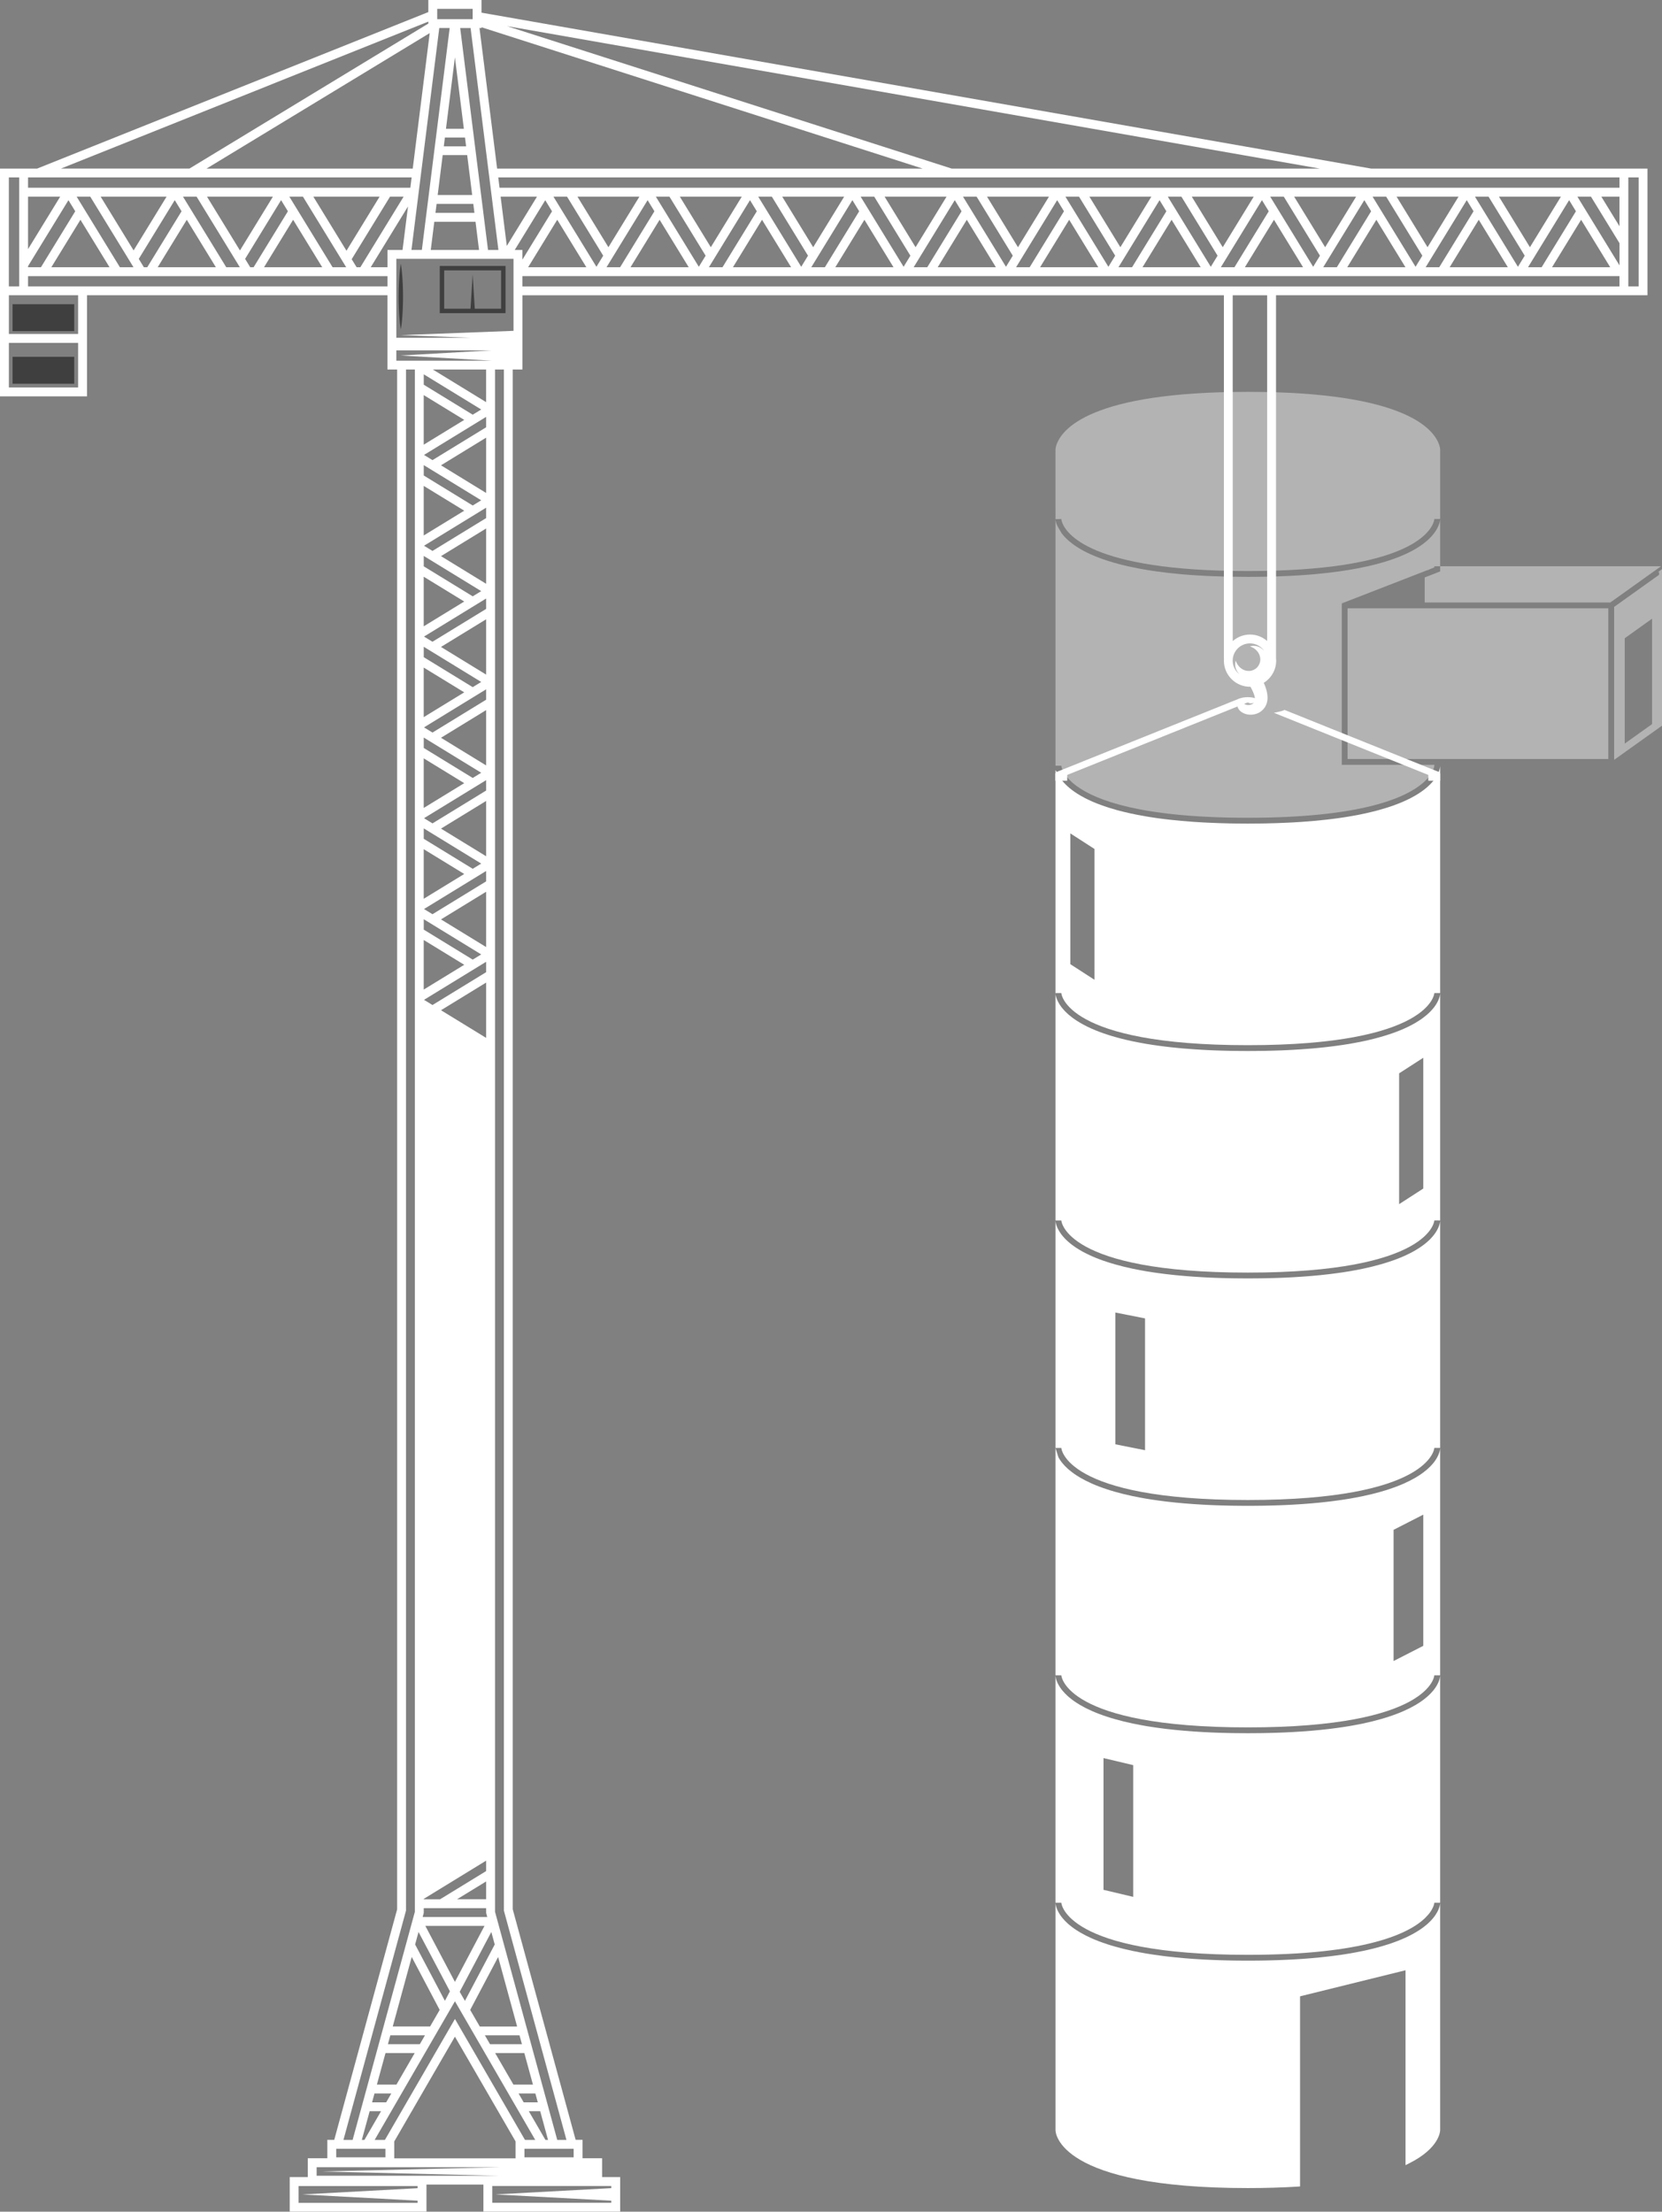 <?xml version="1.0" encoding="UTF-8"?>
<svg id="Livello_2" data-name="Livello 2" xmlns="http://www.w3.org/2000/svg" viewBox="0 0 570.59 759.47">
  <rect x="0" y="0" width="570.59" height="759.47" fill="#808080" stroke="none"/>
  <defs>
    <style>
      .cls-1 {
        fill: #3f3f3f;
      }

      .cls-2 {
        fill: #5eb130;
      }

      .cls-3 {
        fill: #b3b3b3;
      }

      .cls-4 {
        fill: #fff;
      }
    </style>
  </defs>
  <g id="Livello_1-2" data-name="Livello 1">
    <g>
      <g>
        <g>
          <polygon class="cls-3" points="490.91 195.44 490.12 195.75 490.12 195.44 490.91 195.44"/>
          <polygon class="cls-3" points="570.26 194.44 568.86 195.44 567.46 196.44 552.83 206.89 489.12 206.89 489.12 198.28 490.12 197.89 491.12 197.51 493.86 196.44 494.43 196.22 494.43 194.44 570.26 194.44"/>
          <path class="cls-3" d="M490.12,195.44v.31l.79-.31h-.79ZM490.12,195.44v.31l.79-.31h-.79ZM490.12,195.44v.31l.79-.31h-.79ZM490.12,195.44v.31l.79-.31h-.79Z"/>
        </g>
        <path class="cls-3" d="M494.43,174.02v.24h-.01c.01-.13.01-.21.01-.24Z"/>
        <g>
          <path class="cls-3" d="M494.43,178.2v16.24h-2v.41l-1.52.59h-.79v.31l-1,.39-27.67,10.75h-.8v55.74h31.78v.29c-.01.18-.2,1.99-2.35,4.4-.17.18-.34.37-.53.56-.13.13-.27.26-.4.39-.21.2-.42.39-.66.6-6.05,5.2-21.36,11.94-60.09,11.94-36.31,0-52.03-5.92-58.84-10.95-.55-.41-1.04-.81-1.49-1.2-1.57-1.41-2.48-2.69-3-3.68-.64-1.23-.7-2.02-.7-2.05h-2v-84.57c.02.29.09.76.29,1.38.15.45.35.96,1.9,3.49.83,1.09,1.98,2.26,3.55,3.44.14.11.28.21.43.32,1.17.85,2.56,1.71,4.22,2.55.41.21.85.42,1.3.63,2.23,1.03,4.88,2.04,8.05,2.96.63.18,1.28.37,1.96.54,2.09.56,4.4,1.08,6.92,1.55.49.1.98.19,1.48.27.5.09,1.01.18,1.53.26.52.09,1.04.17,1.58.25.53.08,1.06.16,1.6.23,2.77.39,5.76.72,8.98,1,1.06.09,2.15.17,3.27.25.56.04,1.13.08,1.71.11,1.01.07,2.03.12,3.08.17.04,0,.08.01.11.01.72.03,1.45.06,2.18.09,3.7.15,7.66.23,11.89.23,4.93,0,9.5-.11,13.72-.31,1.21-.05,2.39-.12,3.54-.19.58-.03,1.15-.07,1.71-.11.84-.06,1.67-.12,2.48-.19.64-.05,1.27-.11,1.89-.16,5.62-.51,10.5-1.21,14.73-2.03,1.01-.2,1.98-.4,2.91-.61.64-.14,1.26-.29,1.86-.44.37-.09.73-.18,1.09-.27,1.28-.33,2.48-.68,3.61-1.03.36-.11.72-.22,1.07-.34.35-.11.69-.23,1.02-.35.29-.1.57-.2.85-.3,2.32-.85,4.29-1.74,5.96-2.64.24-.13.47-.25.69-.38,3.46-1.96,5.59-3.97,6.9-5.75.41-.55.74-1.08,1-1.58.32-.61.55-1.17.71-1.67.28-.88.29-1.44.29-1.54Z"/>
          <polygon class="cls-3" points="490.91 195.44 490.12 195.75 490.12 195.44 490.91 195.44"/>
          <polygon class="cls-3" points="461.45 206.89 460.65 207.2 460.65 206.89 461.45 206.89"/>
          <path class="cls-3" d="M463.78,280.27c1.71-.29,3.31-.6,4.83-.94-1.52.33-3.12.64-4.83.94ZM388.19,279.33c1.52.34,3.12.65,4.83.94-1.71-.3-3.31-.61-4.83-.94Z"/>
        </g>
        <path class="cls-3" d="M494.43,174.02s0,.11-.01.24h.01v3.94h-2s-.01.34-.19.93c-1.28,3.98-9.64,16.96-63.84,16.96s-62.57-12.98-63.84-16.95c-.14-.46-.18-.78-.19-.86v-.07l-1,.04-1,.03v-4.02h.01c-.01-.13-.02-.21-.02-.24v-19.58c0-.1.02-.66.3-1.54,1.76-5.52,11.7-18.34,65.74-18.34s63.98,12.82,65.74,18.34c.28.88.29,1.44.29,1.54v19.58Z"/>
        <path class="cls-3" d="M494.43,174.02v.24h-.01c.01-.13.01-.21.01-.24Z"/>
        <path class="cls-3" d="M569.19,196.44h.4v.94l-15.43,11.02v52.52l15.03-10.73,1.4-1v-53.75l-1.4,1ZM567.18,248.64l-9.38,6.7v-36.18l9.38-6.71v36.19Z"/>
        <g>
          <rect class="cls-3" x="462.65" y="208.89" width="89.51" height="51.74"/>
          <path class="cls-3" d="M460.65,206.89v.31l.8-.31h-.8Z"/>
        </g>
      </g>
      <g>
        <g>
          <path class="cls-4" d="M438.08,226.15v-124.76h117.91s0,0,0,0h4.81s4.81,0,4.81,0v-33.87s0,0,0,0v-.71s0-8.92,0-8.92h-94.89L165.31,4.35V0s-18.26,0-18.26,0v4.15S12.75,57.89,12.75,57.89h-3.12s-7.37,0-7.37,0H0v4.81s0,.28,0,.28v28.78s0,0,0,0v4.81s0,.24,0,.24h0v10.71s0,7.17,0,7.17h0v10.71s0,10.71,0,10.71h29.87s0-17.88,0-17.88h0v-16.85s103.15,0,103.15,0v15.88s0,0,0,0v4.81s0,4.81,0,4.81h3.32s0,528.77,0,528.77l-16.41,60.16h-.02v.06l-5.16,18.93h-2.37v4.51s0,1.81,0,1.81h-6.72v4.51s0,1.95,0,1.95h-6.2v5.93s0,5.93,0,5.93h46.95s0-9.29,0-9.29h19.55s0,3.36,0,3.36v5.93s46.95,0,46.95,0v-11.86s-6.2,0-6.2,0v-6.47h-6.72v-6.33s-2.37,0-2.37,0l-5.16-18.93v-.06h-.02l-16.41-60.16V126.89h3.32v-7.86s0,0,0,0v-17.64s240.83,0,240.83,0v124.76h.04c-.02.24-.04.47-.04.71,0,4.95,4.02,8.97,8.97,8.97.06,0,.11,0,.16,0,.4.73.83,1.54,1.13,2.4.18.47.32.95.39,1.39l.05.33c.01-.09,0,.3,0,.34,0,.02.01.2-.03.33-.09.53-.65,1.08-1.4,1.35-.76.27-1.51.14-2.02-.11-.53-.22-1.09-.63-1.47-1.09-.42-.51-.67-.8-.67-.8.02,0-.32.31-.5,1.02-.08.35-.14.81-.02,1.35.1.54.38,1.15.88,1.67,1.02,1.04,2.72,1.57,4.42,1.37.86-.09,1.75-.38,2.57-.91.81-.54,1.56-1.33,1.99-2.3.23-.48.37-.96.47-1.6.03-.28.04-.23.06-.65v-.66c-.05-.86-.19-1.66-.39-2.38-.26-.9-.57-1.7-.9-2.41,2.55-1.58,4.26-4.4,4.26-7.62,0-.24-.02-.48-.04-.71h0ZM562.57,60.93v37.41s-1.77,0-1.77,0h-1.77s0-37.41,0-37.41h3.54ZM190,67.52h4.67l12.42,20.28-2.33,3.81-14.76-24.09ZM201.29,91.76h-19.97s9.99-16.3,9.99-16.3l9.99,16.3ZM198.24,67.52h21.28l-10.64,17.37-10.64-17.37ZM222.34,68.74l2.33,3.81-11.77,19.21h-4.67l14.1-23.02ZM226.45,75.46l9.99,16.3h-19.97l9.99-16.3ZM225.16,67.52h4.67l12.42,20.28-2.33,3.81-14.76-24.09ZM233.39,67.52h21.28l-10.64,17.37-10.64-17.37ZM257.49,68.74l2.33,3.81-11.77,19.21h-4.67l14.1-23.02ZM261.61,75.46l9.99,16.3h-19.97l9.99-16.3ZM260.31,67.52h4.67l12.42,20.28-2.33,3.81-14.76-24.09ZM268.54,67.52h21.28l-10.64,17.37-10.64-17.37ZM292.64,68.74l2.33,3.81-11.77,19.21h-4.67l14.1-23.02ZM296.76,75.46l9.99,16.3h-19.97l9.99-16.3ZM295.46,67.52h4.67l12.42,20.28-2.33,3.81-14.76-24.09ZM303.69,67.52h21.28l-10.64,17.37-10.64-17.37ZM327.79,68.74l2.33,3.81-11.77,19.21h-4.67l14.1-23.02ZM331.91,75.46l9.99,16.3h-19.97l9.99-16.3ZM330.61,67.52h4.67l12.42,20.28-2.33,3.81-14.76-24.09ZM338.85,67.52h21.28l-10.64,17.37-10.64-17.37ZM362.95,68.74l2.33,3.81-11.77,19.21h-4.67l14.1-23.02ZM367.06,75.46l9.99,16.3h-19.97l9.99-16.3ZM365.77,67.52h4.67l12.42,20.28-2.33,3.81-14.76-24.09ZM374,67.52h21.28l-10.64,17.37-10.64-17.37ZM398.1,68.74l2.33,3.81-11.77,19.21h-4.67l14.1-23.02ZM402.22,75.46l9.99,16.3h-19.97l9.99-16.3ZM400.92,67.52h4.67l12.42,20.28-2.33,3.81-14.76-24.09ZM409.15,67.52h21.28l-10.64,17.37-10.64-17.37ZM433.25,68.74l2.33,3.81-11.77,19.21h-4.67l14.1-23.02ZM437.37,75.46l9.99,16.3h-19.97l9.99-16.3ZM436.07,67.52h4.67l12.42,20.28-2.33,3.81-14.76-24.09ZM444.3,67.52h21.28l-10.64,17.37-10.64-17.37ZM468.4,68.74l2.33,3.81-11.77,19.21h-4.67l14.1-23.02ZM472.52,75.46l9.99,16.3h-19.97l9.99-16.3ZM471.22,67.52h4.67l12.42,20.28-2.33,3.81-14.76-24.09ZM479.46,67.52h21.28l-10.64,17.37-10.64-17.37ZM503.56,68.74l2.33,3.81-11.77,19.21h-4.67s14.1-23.02,14.1-23.02ZM507.67,75.46l9.99,16.3h-19.97l9.99-16.3ZM506.37,67.52h4.67l12.42,20.28-2.33,3.81-14.76-24.09ZM514.61,67.52h21.28l-10.64,17.37-10.64-17.37ZM538.71,68.74l2.33,3.81-11.77,19.21h-4.67l14.1-23.02ZM542.82,75.46l9.99,16.3h-19.97l9.99-16.3ZM541.53,67.52h4.67l9.8,15.99v7.62l-14.46-23.61ZM549.76,67.52h6.23v10.17s-6.23-10.17-6.23-10.17ZM555.99,60.93v3.54H171.5s-.44-3.54-.44-3.54h384.94ZM184.36,67.52l-10.37,16.92-2.12-16.92h12.49ZM150.26,66.97l1.72-13.71h8.41s1.72,13.71,1.72,13.71h-11.84ZM162.49,70.01l.39,3.09h-13.38s.39-3.09.39-3.09h12.61ZM152.36,50.25l.38-3.02h6.9l.38,3.02h-7.65ZM153.11,44.21l3.07-24.52,3.07,24.52h-6.14ZM144.83,85.82h-3.57s9.55-76.2,9.55-76.2h3.57l-9.55,76.2ZM149.11,76.15h14.14s1.21,9.68,1.21,9.68h-16.57s1.21-9.68,1.21-9.68ZM157.99,9.63h3.57l9.55,76.2h-3.57s-9.55-76.2-9.55-76.2ZM453.11,57.89h-126.38S174.06,8.97,174.06,8.97l279.05,48.92ZM165.31,9.63v-.27l151.45,48.53h-146.09s-6.05-48.26-6.05-48.26h.69ZM162.27,3.04v3.54h-12.17s0-1.77,0-1.77v-1.77s12.17,0,12.17,0ZM147.53,11.36l-5.83,46.53h-70.79S147.53,11.36,147.53,11.36ZM147.06,7.42v.66l-82.01,49.8H20.94S147.06,7.42,147.06,7.42ZM9.63,60.93h131.69s-.44,3.54-.44,3.54H9.63s0-3.54,0-3.54ZM27.61,75.46l9.99,16.3h-19.97l9.99-16.3ZM14.06,91.76h-4.42v-.39l13.86-22.63,2.33,3.81-11.77,19.21ZM26.31,67.52h4.67l14.85,24.24h-4.67l-14.85-24.24ZM34.55,67.52h22.64s-11.32,18.47-11.32,18.47l-11.32-18.47ZM60,68.74l2.33,3.81-11.77,19.21h-1.17l-1.75-2.86,12.35-20.17ZM64.12,75.46l9.99,16.3h-19.97s9.99-16.3,9.99-16.3ZM62.82,67.52h4.67l14.85,24.24h-4.67l-14.85-24.24ZM71.06,67.52h22.64l-11.32,18.48-11.32-18.48ZM96.51,68.74l2.33,3.81-11.77,19.21h-1.17l-1.75-2.86,12.35-20.17ZM100.63,75.46l9.99,16.3h-19.97l9.99-16.3ZM99.33,67.52h4.67s14.85,24.24,14.85,24.24h-4.67l-14.85-24.24ZM107.57,67.52h22.76l-11.38,18.58-11.38-18.58ZM133.9,67.52h4.67l-14.85,24.24h-1.29l-1.69-2.75,13.17-21.49ZM20.67,67.52l-11.04,18.02v-18.02s11.04,0,11.04,0ZM3.04,60.93h3.54s0,37.41,0,37.41h-1.77s-1.77,0-1.77,0v-37.41ZM3.05,133.06v-7.66s0-7.66,0-7.66h23.77s0,15.31,0,15.31H3.05ZM3.05,114.69v-7.17s0-6.14,0-6.14h23.77s0,13.3,0,13.3H3.05ZM9.63,98.34v-3.52h123.4s0,3.52,0,3.52H9.63ZM133.03,85.83v5.93h-5.75l12.79-20.87-1.87,14.94h-5.17ZM136.07,123.85v-1.77s0-1.77,0-1.77h32.71s-31.18,1.77-31.18,1.77l31.17,1.77h-32.71ZM177.01,741.15h-41.65s0-5.82,0-5.82l20.82-35.97,20.82,35.97v5.82ZM158.82,697.83l-2.63-4.55-2.63,4.55-21.41,36.98h-3.52l27.56-47.6,27.56,47.6h-3.52s-21.41-36.98-21.41-36.98ZM148.48,345.11l-2.91-1.78,21.33-13.07v3.57l-18.42,11.28ZM166.9,337.4v19l-15.5-9.5,15.5-9.5ZM148.48,313.93l-2.91-1.78,21.33-13.07v3.57l-18.42,11.28ZM166.9,306.21v19l-15.5-9.5,15.5-9.5ZM148.48,282.74l-2.91-1.78,21.33-13.07v3.57l-18.42,11.28ZM166.9,275.03v19l-15.5-9.5,15.5-9.5ZM148.48,251.55l-2.91-1.78,21.33-13.07v3.57l-18.42,11.28ZM166.9,243.84v19l-15.5-9.5,15.5-9.5ZM148.48,220.37l-2.91-1.78,21.33-13.07v3.57l-18.42,11.28ZM166.9,212.65v19l-15.5-9.5,15.5-9.5ZM148.48,189.18l-2.91-1.78,21.33-13.07v3.57l-18.42,11.28ZM166.9,181.47v19l-15.5-9.5,15.5-9.5ZM148.48,158l-2.91-1.78,21.33-13.07v3.57l-18.42,11.28ZM166.9,150.28v19l-15.5-9.5,15.5-9.5ZM165.2,140.62l-2.91,1.78-16.81-10.3v-3.57l19.72,12.08ZM148.61,126.89h18.28s0,11.2,0,11.2l-18.28-11.2ZM159.37,144.19l-13.9,8.51v-17.03l13.9,8.51ZM165.2,171.8l-2.91,1.78-16.81-10.3v-3.57l19.72,12.08ZM159.37,175.37l-13.9,8.51v-17.03l13.9,8.51ZM165.2,202.99l-2.91,1.78-16.81-10.3v-3.57l19.72,12.08ZM159.37,206.56l-13.9,8.51v-17.03l13.9,8.51ZM165.2,234.18l-2.91,1.78-16.81-10.3v-3.57l19.72,12.08ZM159.37,237.75l-13.9,8.51v-17.03l13.9,8.51ZM165.2,265.36l-2.91,1.78-16.81-10.3v-3.57l19.72,12.08ZM159.37,268.93l-13.9,8.51v-17.03l13.9,8.51ZM165.2,296.55l-2.91,1.78-16.81-10.3v-3.57l19.72,12.08ZM159.37,300.12l-13.9,8.51v-17.03l13.9,8.51ZM165.2,327.74l-2.91,1.78-16.81-10.3v-3.57l19.72,12.08ZM159.37,331.3l-13.9,8.51v-17.03l13.9,8.51ZM166.9,638.93v3.57l-15.82,9.69h-5.6v-.14l21.42-13.13ZM166.9,646.06v6.12h-10l10-6.12ZM166.9,655.23v1.66l.38,1.39h-22.18s.38-1.39.38-1.39v-1.66h21.42ZM166.34,661.32l-10.16,19.23-10.16-19.23h20.32ZM154.46,683.8l-1.72,3.26-10.22-19.35,1.17-4.3,10.77,20.38ZM150.95,690.18l-3.29,5.68h-12.82s6.51-23.86,6.51-23.86l9.6,18.17ZM145.9,698.9l-1.76,3.04h-10.96s.83-3.04.83-3.04h11.89ZM142.38,704.99l-6.28,10.84h-6.71s2.96-10.84,2.96-10.84h10.02ZM134.34,718.87l-1.76,3.04h-4.84l.83-3.04h5.77ZM130.82,724.96l-5.71,9.86h-.89l2.69-9.86h3.91ZM181.55,724.96h3.91l2.69,9.86h-.89l-5.71-9.86ZM179.79,721.91l-1.76-3.04h5.77s.83,3.04.83,3.04h-4.84ZM176.27,715.83l-6.28-10.84h10.02s2.96,10.84,2.96,10.84h-6.71ZM168.23,701.95l-1.76-3.04h11.89s.83,3.04.83,3.04h-10.96ZM164.71,695.86l-3.29-5.68,9.6-18.17,6.51,23.86h-12.82ZM159.62,687.07l-1.8-3.11,10.86-20.55,1.17,4.3-10.23,19.36ZM139.28,656.46l.11-.39V126.89h3.04v529.59l-21.37,78.34h-3.15l21.37-78.35ZM115.43,737.86h16.89s0,2.94,0,2.94h-16.89s0-2.94,0-2.94ZM102.51,756.42v-5.77s40.86,0,40.86,0v.75l-39.54,2.14,39.54,2.14v.75s-40.86,0-40.86,0ZM108.71,747.13v-1.47s0-1.47,0-1.47h62.96s-61.03,1.47-61.03,1.47l61.02,1.47h-62.95ZM209.86,750.65v.73l-39.77,2.15,39.77,2.15v.73s-40.86,0-40.86,0v-2.89s0-2.88,0-2.88h40.86ZM196.94,740.8h-16.89s0-2.94,0-2.94h16.89s0,2.94,0,2.94ZM194.46,734.82h-3.15l-21.36-78.34V126.89h3.04v529.18l.11.39,21.37,78.35ZM137.6,115.08l24.06.91h-25.59s0-13.56,0-13.56v-13.56s40.23,0,40.23,0v24.74s-38.7,1.47-38.7,1.47ZM179.34,89.16v-3.33h-2.62s10.47-17.08,10.47-17.08l2.33,3.81-10.18,16.61ZM433.01,222.59c-1.07-.73-2.15-.85-2.82-.82-.71.05-1.03.22-1.04.2,0,0,.09.03.25.1.17.05.41.18.67.3.54.29,1.24.78,1.77,1.52.53.74.88,1.7.84,2.69-.01.11,0,.28-.03.34-.02.15-.03.4-.07.45-.06.17-.13.43-.23.65-.2.45-.47.88-.83,1.23-.35.36-.78.63-1.23.83-.47.18-.91.33-1.48.32-.44,0-.95-.05-1.4-.2-.45-.16-.88-.37-1.25-.64-.74-.53-1.24-1.23-1.52-1.77-.12-.28-.25-.5-.3-.67-.06-.17-.1-.25-.1-.25,0,0-.02.09-.07.26-.05.17-.11.44-.13.78-.03.68.09,1.75.82,2.82.17.27.39.53.63.78-1.39-1.09-2.29-2.76-2.29-4.65,0-3.27,2.66-5.93,5.93-5.93,2.05,0,3.86,1.05,4.93,2.64-.33-.39-.69-.74-1.06-.97ZM435.03,220.11c-1.58-1.38-3.64-2.22-5.89-2.22s-4.35.86-5.93,2.26v-118.75h11.82v118.72ZM179.34,98.35v-3.54h376.65s0,3.54,0,3.54H179.34Z"/>
          <path class="cls-1" d="M173.56,91.33h-22.59s0,8.1,0,8.1v8.1h22.59s0-16.19,0-16.19ZM172.04,106.01h-9.04s-.73-11.75-.73-11.75l-.73,11.75h-9.04s0-6.58,0-6.58v-6.58s19.54,0,19.54,0v13.15Z"/>
          <rect class="cls-1" x="4.31" y="122.52" width="21.17" height="9.25"/>
          <rect class="cls-1" x="4.31" y="104.46" width="21.17" height="9.25"/>
          <path class="cls-1" d="M138.04,94.09c-.18-2.12-.43-3.53-.43-3.53,0,0-.25,1.41-.43,3.53-.19,2.12-.32,4.94-.33,7.76,0,2.82.13,5.64.32,7.76.18,2.12.44,3.53.44,3.53,0,0,.26-1.41.44-3.53.19-2.12.32-4.94.32-7.76,0-2.82-.13-5.64-.33-7.76Z"/>
        </g>
        <g>
          <path class="cls-4" d="M494.43,265.68v2.4h-4.07v-1.98l-52.99-21.33c1.26-.29,2.71-.53,3.67-.98l52.72,21.21c.44.18.67.42.67.69Z"/>
          <path class="cls-4" d="M433.03,240.61c-1.07.46-2.37.78-3.79.94l-.61-.26c-.12-.05-.37-.05-.53.01l-.91.37-3.91,1.56-56.89,22.87v1.98h-4.07v-2.4c0-.26.26-.51.67-.69l56.45-22.68,3.14-1.27,2.82-1.13c1.7-.69,4.26-.69,5.96,0l1.68.7Z"/>
        </g>
      </g>
      <path class="cls-4" d="M494.43,653.37v78.09c0,.24-.11,6.06-10.44,11.29l-1.45.74v-66.93l-36.21,8.95v65.29l-.94.06c-5.23.32-10.95.49-16.99.49-65.28,0-66.03-19.08-66.03-19.89v-78.09c0,.19.04,1.42,1,3.19.35.66.84,1.4,1.5,2.19.46.55,1.01,1.13,1.66,1.72.16.14.32.28.49.43.35.3.72.59,1.13.9.2.15.4.3.62.45.21.15.43.3.67.46.45.3.94.6,1.45.9,2.36,1.38,5.37,2.75,9.22,4,.29.1.59.2.9.29.12.04.24.08.36.11.5.15,1.01.3,1.53.45,1.81.52,3.79,1.01,5.94,1.46.84.18,1.69.35,2.58.51.11.02.22.05.34.06.41.08.83.16,1.26.23.24.04.49.08.74.13.13.02.26.04.4.06.31.05.63.1.94.15.32.05.65.1.97.15.65.1,1.32.19,2,.28.58.08,1.18.16,1.78.23.3.04.6.08.91.11,3.7.44,7.75.79,12.2,1.03.85.05,1.72.09,2.6.13.56.02,1.11.05,1.68.07.61.02,1.22.04,1.85.06.38.01.77.02,1.15.03.65.02,1.31.04,1.98.05.56.01,1.13.02,1.7.03h.31c.68.01,1.37.02,2.06.02.7,0,1.4,0,2.11,0s1.41,0,2.11,0c.69,0,1.38-.01,2.06-.02h.31l1.71-.03c.67,0,1.32-.03,1.97-.05.38-.01.76-.02,1.14-.03.64-.02,1.26-.04,1.88-.06.9-.04,1.77-.07,2.64-.12.54-.02,1.08-.05,1.62-.08,4.45-.24,8.5-.59,12.2-1.03.31-.03.61-.07.91-.11.6-.07,1.2-.15,1.78-.23.68-.09,1.35-.18,2-.28.32-.05.65-.1.97-.15.51-.08,1.01-.16,1.5-.24.2-.03.39-.07.59-.1.43-.07.84-.15,1.26-.23.11-.02.22-.04.33-.06.89-.16,1.74-.33,2.58-.51,1.11-.23,2.17-.48,3.19-.73.51-.12,1-.25,1.49-.38.43-.11.86-.23,1.27-.35.32-.09.64-.18.96-.28,4.74-1.4,8.33-2.98,11.04-4.57.51-.3,1-.6,1.45-.9.24-.16.46-.31.67-.46.22-.15.42-.3.62-.45.41-.31.78-.6,1.13-.9.17-.15.33-.29.49-.43.65-.59,1.2-1.17,1.66-1.72.66-.79,1.15-1.53,1.5-2.19.96-1.77,1-3,1-3.19Z"/>
      <path class="cls-4" d="M493.43,578.47c-.25.48-.58,1-1,1.56-.05.07-.11.14-.17.22-.1.13-.21.27-.33.4-.46.56-1.01,1.13-1.66,1.72-.16.14-.32.29-.49.43-.35.3-.72.6-1.13.9-.2.15-.4.3-.62.45-.21.16-.43.31-.67.46-.45.3-.94.6-1.45.9-2.36,1.38-5.37,2.75-9.22,4-.29.1-.59.2-.9.29-.12.04-.24.08-.36.11-.5.15-1.01.3-1.53.45-1.81.52-3.79,1.01-5.94,1.46-.84.18-1.69.35-2.58.51-.11.02-.22.05-.34.06-.41.08-.83.16-1.26.23-.24.04-.49.08-.74.13-.13.02-.26.04-.4.06-.31.05-.63.1-.94.15-.32.05-.65.1-.97.15-.65.1-1.32.19-2,.28-.58.08-1.18.16-1.78.23-.3.04-.6.08-.91.11-3.7.44-7.75.79-12.2,1.03-.85.05-1.72.09-2.6.13-.56.02-1.11.05-1.68.07-.61.02-1.22.04-1.85.06-.38.01-.77.02-1.15.03-.65.02-1.31.04-1.98.05-.56.01-1.13.02-1.7.03h-.31c-.68,0-1.37.02-2.06.02-.7.01-1.4.01-2.11.01s-1.41,0-2.11-.01c-.69,0-1.38-.01-2.06-.02h-.31c-.57-.01-1.14-.02-1.7-.03-.67-.01-1.33-.03-1.98-.05-.38-.01-.77-.02-1.15-.03-.63-.02-1.24-.04-1.85-.06-.57-.02-1.12-.05-1.68-.07-.88-.04-1.75-.08-2.6-.13-4.45-.24-8.5-.59-12.2-1.03-.31-.03-.61-.07-.91-.11-.6-.07-1.2-.15-1.78-.23-.68-.09-1.35-.18-2-.28-.32-.05-.65-.1-.97-.15-.31-.05-.63-.1-.94-.15-.14-.02-.27-.04-.4-.06-.25-.05-.5-.09-.74-.13-.43-.07-.85-.15-1.26-.23-.12,0-.23-.04-.34-.06-.89-.16-1.74-.33-2.58-.51-2.15-.45-4.13-.94-5.94-1.46-.52-.15-1.03-.3-1.53-.45-.12-.03-.24-.07-.36-.11-.31-.09-.61-.19-.9-.29-3.85-1.25-6.86-2.62-9.22-4-.51-.3-1-.6-1.45-.9-.24-.15-.46-.3-.67-.46-.22-.15-.42-.3-.62-.45-.41-.3-.78-.6-1.13-.9-.17-.14-.33-.29-.49-.43-.65-.59-1.2-1.16-1.66-1.72-.12-.13-.23-.27-.33-.4-.06-.08-.12-.15-.17-.22-.42-.56-.75-1.08-1-1.56-.96-1.76-1-2.99-1-3.19v78.09h2c.01.17,1.23,17.89,64.03,17.89,40.26,0,55.21-7.28,60.76-12.54.4-.4.76-.77,1.07-1.13.31-.36.58-.7.81-1.03.16-.22.29-.43.41-.63.18-.31.33-.59.45-.85.09-.17.15-.33.21-.48.03-.08.05-.15.08-.22.05-.14.09-.26.12-.38.11-.39.12-.62.12-.64h1s1,.01,1,.01v-78.09c0,.2-.04,1.43-1,3.19ZM389.05,651.36l-10.2-2.42v-45.24l10.2,2.42v45.24Z"/>
      <path class="cls-4" d="M493.43,500.39c-.25.48-.58,1-1,1.56-.05.07-.11.14-.17.22-.1.13-.21.27-.33.4-.46.56-1.01,1.13-1.66,1.72-.16.14-.32.29-.49.43-.35.3-.72.6-1.13.9-.2.15-.4.3-.62.45-.21.16-.43.31-.67.46-.45.3-.94.6-1.45.9-2.36,1.38-5.37,2.75-9.22,4-.29.1-.59.2-.9.29-.12.04-.24.08-.36.11-.5.15-1.01.3-1.53.45-1.81.52-3.79,1.01-5.94,1.46-.84.18-1.69.35-2.58.51-.11.02-.22.05-.34.06-.41.08-.83.16-1.26.23-.24.04-.49.08-.74.13-.13.02-.26.04-.4.06-.31.05-.63.1-.94.15-.32.05-.65.1-.97.15-.65.1-1.32.19-2,.28-.58.08-1.18.16-1.78.23-.3.04-.6.08-.91.11-3.7.44-7.75.79-12.2,1.03-.85.05-1.72.09-2.6.13-.56.02-1.11.05-1.68.07-.61.02-1.22.04-1.85.06-.38,0-.77.02-1.15.03-.65.02-1.31.04-1.98.05-.56.01-1.13.02-1.7.03h-.31c-.68.01-1.37.02-2.06.02-.7,0-1.4,0-2.11,0s-1.41,0-2.11,0c-.69,0-1.38-.01-2.06-.02h-.31c-.57-.01-1.14-.02-1.7-.03-.67-.01-1.33-.03-1.98-.05-.38-.01-.77-.02-1.15-.03-.63-.02-1.24-.04-1.85-.06-.57-.02-1.12-.05-1.68-.07-.88-.04-1.75-.08-2.6-.13-4.45-.24-8.5-.59-12.2-1.03-.31-.03-.61-.07-.91-.11-.6-.07-1.2-.15-1.78-.23-.68-.09-1.35-.18-2-.28-.32-.05-.65-.1-.97-.15-.31-.05-.63-.1-.94-.15-.14-.02-.27-.04-.4-.06-.25-.05-.5-.09-.74-.13-.43-.07-.85-.15-1.26-.23-.12-.01-.23-.04-.34-.06-.89-.16-1.74-.33-2.58-.51-2.15-.45-4.13-.94-5.94-1.46-.52-.15-1.03-.3-1.53-.45-.12-.03-.24-.07-.36-.11-.31-.09-.61-.19-.9-.29-3.85-1.25-6.86-2.62-9.22-4-.51-.3-1-.6-1.45-.9-.24-.15-.46-.3-.67-.46-.22-.15-.42-.3-.62-.45-.41-.3-.78-.6-1.13-.9-.17-.14-.33-.29-.49-.43-.65-.59-1.2-1.16-1.66-1.72-.12-.13-.23-.27-.33-.4-.06-.08-.12-.15-.17-.22-.42-.56-.75-1.08-1-1.56l-1-3.19v78.08h2c.01.16,1.23,17.88,64.03,17.88s64.02-17.72,64.03-17.89h1s1,.01,1,.01v-78.08c0,.2-.04,1.43-1,3.19ZM488.63,565.16l-10.19,5.21v-45.05l10.19-5.21v45.05Z"/>
      <path class="cls-4" d="M493.43,422.29c-.26.49-.59,1.01-1,1.57-.16.2-.32.41-.5.62-.14.17-.29.34-.45.52-.18.19-.37.39-.57.6-.2.19-.41.39-.64.6-.16.14-.32.29-.49.43-.19.16-.39.33-.6.5-.17.13-.35.26-.53.4-.2.15-.4.3-.62.45-.19.13-.38.27-.59.41-.02.01-.05.03-.08.05-.57.38-1.19.76-1.87,1.14-.23.13-.47.26-.72.4-.32.17-.65.34-.99.51-.36.18-.73.36-1.13.54-.25.12-.52.24-.79.36-1.52.67-3.24,1.33-5.17,1.95-.29.1-.59.19-.9.29-.12.04-.24.08-.36.11-.5.15-1.01.3-1.53.45-1.81.52-3.79,1.01-5.94,1.46-.84.18-1.69.35-2.58.51-.11.02-.22.05-.34.06-.41.08-.83.16-1.26.23-.24.04-.49.08-.74.13-.13.02-.26.04-.4.06-.31.05-.63.1-.94.15-.32.05-.65.1-.97.15-.65.1-1.32.19-2,.28-.58.08-1.18.16-1.78.23-.3.04-.6.08-.91.11-3.7.44-7.75.79-12.2,1.03-.85.05-1.72.09-2.6.13-.56.02-1.11.05-1.68.07-.61.02-1.22.04-1.85.06-.38.01-.77.02-1.15.03-.65.02-1.31.04-1.98.05-.56.01-1.13.02-1.7.03h-.31c-.68.01-1.37.02-2.06.02-.7.01-1.4.01-2.11.01s-1.41,0-2.11-.01c-.69,0-1.38-.01-2.06-.02h-.31c-.57-.01-1.14-.02-1.7-.03-.67-.01-1.33-.03-1.98-.05-.38-.01-.77-.02-1.15-.03-.63-.02-1.24-.04-1.85-.06-.57-.02-1.12-.05-1.68-.07-.88-.04-1.75-.08-2.6-.13-4.45-.24-8.5-.59-12.2-1.03-.31-.03-.61-.07-.91-.11-.6-.07-1.2-.15-1.78-.23-.68-.09-1.35-.18-2-.28-.32-.05-.65-.1-.97-.15-.31-.05-.63-.1-.94-.15-.14-.02-.27-.04-.4-.06-.25-.05-.5-.09-.74-.13-.43-.07-.85-.15-1.26-.23-.12-.01-.23-.04-.34-.06-.89-.16-1.74-.33-2.58-.51-2.15-.45-4.13-.94-5.94-1.46-.52-.15-1.03-.3-1.53-.45-.12-.03-.24-.07-.36-.11-.31-.1-.61-.19-.9-.29-1.93-.62-3.65-1.28-5.17-1.95-.27-.12-.54-.24-.79-.36-.4-.18-.77-.36-1.13-.54-.34-.17-.67-.34-.99-.51-.25-.14-.49-.27-.72-.4-.68-.38-1.3-.76-1.87-1.14-.03-.02-.06-.04-.08-.05-.21-.14-.4-.28-.59-.41-.22-.15-.42-.3-.62-.45-.18-.14-.36-.27-.53-.4-.21-.17-.41-.34-.6-.5-.17-.14-.33-.29-.49-.43-.23-.21-.44-.41-.64-.6-.2-.21-.39-.41-.57-.6-.16-.18-.31-.35-.45-.52-.18-.21-.34-.42-.5-.62-.41-.56-.74-1.08-1-1.57-.96-1.76-1-2.99-1-3.19v78.1h2c.01.16,1.23,17.88,64.03,17.88s64.02-17.72,64.03-17.89h1s1,0,1,0v-78.1c0,.2-.04,1.43-1,3.19ZM393.11,497.98l-10.2-2.03v-45.25l10.2,2.02v45.26Z"/>
      <path class="cls-4" d="M493.43,344.21c-.25.48-.58,1-1,1.56-.05.07-.11.14-.17.22-.1.13-.21.27-.33.4-.46.56-1.01,1.13-1.66,1.72-.16.14-.32.29-.49.43-.35.3-.72.6-1.13.9-.2.15-.4.3-.62.45-.21.16-.43.31-.67.46-.45.3-.94.6-1.45.9-1.51.89-3.3,1.77-5.4,2.62-.35.14-.71.28-1.09.42-.06.03-.13.05-.2.08-.36.13-.72.27-1.1.4-.46.16-.94.32-1.43.48-.29.1-.59.2-.9.29-.12.04-.24.08-.36.11-.5.15-1.01.3-1.53.45-.45.13-.92.26-1.39.38-.3.08-.61.16-.92.24-.6.16-1.22.31-1.86.45-.36.08-.74.17-1.12.25-.21.05-.43.09-.65.14-.84.18-1.69.35-2.58.51-.11.02-.22.05-.34.06-.41.08-.83.16-1.26.23-.24.04-.49.08-.74.13-.13.02-.26.04-.4.06-.31.05-.63.1-.94.15-.32.05-.65.1-.97.15-.65.1-1.32.19-2,.28-.58.08-1.18.16-1.78.23-.3.04-.6.08-.91.11-.46.06-.93.11-1.4.16l-1.44.15c-.27.03-.54.06-.81.08-.52.05-1.05.1-1.59.15-1.31.12-2.66.22-4.06.31-.89.06-1.8.12-2.73.17-.06,0-.11.01-.17.01-.85.05-1.72.09-2.6.13-.56.02-1.11.05-1.68.07-.61.02-1.22.04-1.85.06-.38.01-.77.02-1.15.03-.65.02-1.31.04-1.98.05-.56.01-1.13.02-1.7.03h-.31c-.68.01-1.37.02-2.06.02-.7.01-1.4.01-2.11.01s-1.41,0-2.11-.01c-.69,0-1.38,0-2.06-.02h-.31c-.57-.01-1.14-.02-1.7-.03-.67-.01-1.33-.03-1.98-.05-.38-.01-.77-.02-1.15-.03-.63-.02-1.24-.04-1.85-.06-.57-.02-1.12-.05-1.68-.07-.88-.04-1.75-.08-2.6-.13-.06,0-.11-.01-.17-.01-.93-.05-1.84-.11-2.73-.17-1.4-.09-2.75-.19-4.06-.31-.54-.05-1.07-.1-1.59-.15-.27-.02-.54-.05-.81-.08l-1.44-.15c-.47-.05-.94-.1-1.4-.16-.31-.03-.61-.07-.91-.11-.6-.07-1.2-.15-1.78-.23-.68-.09-1.35-.18-2-.28-.32-.05-.65-.1-.97-.15-.31-.05-.63-.1-.94-.15-.14-.02-.27-.04-.4-.06-.25-.05-.5-.09-.74-.13-.43-.07-.85-.15-1.26-.23-.12-.01-.23-.04-.34-.06-.89-.16-1.74-.33-2.58-.51-.22-.05-.44-.09-.65-.14-.38-.08-.76-.17-1.12-.25-.64-.15-1.26-.3-1.86-.45-.31-.08-.62-.16-.92-.24-.47-.12-.94-.25-1.39-.38-.32-.09-.64-.18-.96-.28-.19-.05-.38-.11-.57-.17-.12-.03-.24-.07-.36-.11-.31-.09-.61-.19-.9-.29-.49-.16-.97-.32-1.43-.48-.38-.13-.74-.27-1.1-.4-.07-.03-.14-.05-.2-.08-.38-.14-.74-.28-1.09-.42-2.1-.85-3.89-1.73-5.4-2.62-.51-.3-1-.6-1.45-.9-.24-.15-.46-.3-.67-.46-.22-.15-.42-.3-.62-.45-.41-.3-.78-.6-1.13-.9-.17-.14-.33-.29-.49-.43-.65-.59-1.2-1.16-1.66-1.72-.12-.13-.23-.27-.33-.4-.06-.08-.12-.15-.17-.22-.42-.56-.75-1.08-1-1.56-.65-1.2-.91-2.2-1-2.77v77.66h2c.01.16,1.23,17.89,64.03,17.89s64.02-17.73,64.03-17.9h1s1,.01,1,.01v-78.08c0,.2-.04,1.43-1,3.19ZM488.63,408.13l-8.29,5.36v-44.92l8.29-5.35v44.91Z"/>
      <g>
        <path class="cls-2" d="M463.78,280.27c1.71-.29,3.31-.6,4.83-.94-1.52.33-3.12.64-4.83.94ZM388.19,279.33c1.52.34,3.12.65,4.83.94-1.71-.3-3.31-.61-4.83-.94Z"/>
        <path class="cls-4" d="M493.43,266.12c-.26.48-.59,1.01-1,1.56l-.12.15c-.08.1-.16.21-.24.31-1.27,1.56-3.22,3.32-6.23,5.07-.51.29-1.04.59-1.61.88-.22.11-.45.23-.69.34-.42.21-.86.41-1.31.62-.24.11-.48.21-.73.32-.43.18-.87.36-1.33.55-.05.02-.11.04-.16.06-.55.22-1.12.43-1.71.64-.75.27-1.52.53-2.33.78-.82.26-1.66.51-2.54.75-.36.1-.72.2-1.08.29-.5.13-1.01.26-1.53.38-.65.16-1.32.31-2.01.47-.07.02-.13.03-.2.04-1.52.34-3.12.65-4.83.94-.42.08-.85.15-1.29.22-.4.06-.81.13-1.23.19-.48.08-.97.15-1.47.22-.46.06-.93.13-1.4.19s-.95.13-1.44.18c-.49.06-.98.12-1.48.18-2.66.3-5.51.56-8.55.77-.52.04-1.04.07-1.57.1-.44.03-.89.06-1.34.08-.59.03-1.19.07-1.8.09-2.43.12-4.97.21-7.63.26-.66,0-1.33.02-2.01.03-1.36.02-2.75.03-4.17.03s-2.81-.01-4.17-.03c-.68-.01-1.35-.02-2.01-.03-2.66-.05-5.2-.14-7.63-.26-.61-.02-1.21-.06-1.8-.09-.45-.02-.9-.05-1.34-.08-.53-.03-1.05-.06-1.57-.1-3.04-.21-5.89-.47-8.55-.77-.5-.06-.99-.12-1.48-.18-.49-.05-.97-.12-1.44-.18s-.94-.13-1.4-.19c-.5-.07-.99-.14-1.47-.22-.42-.06-.83-.13-1.23-.19-.44-.07-.87-.14-1.29-.22-1.71-.29-3.31-.6-4.83-.94-.07,0-.13-.02-.2-.04-.69-.16-1.36-.31-2.01-.47-.52-.12-1.03-.25-1.53-.38-.36-.09-.72-.19-1.08-.29-.88-.24-1.72-.5-2.54-.75-.81-.25-1.58-.51-2.33-.78-.59-.21-1.16-.42-1.71-.64-.05-.02-.11-.04-.16-.06-.46-.19-.9-.37-1.33-.55-.25-.11-.49-.21-.73-.32-.45-.21-.89-.41-1.31-.62-.24-.11-.47-.23-.69-.34-.57-.29-1.1-.59-1.61-.88-3.01-1.75-4.96-3.51-6.23-5.07-.08-.1-.16-.21-.24-.31-.04-.05-.08-.1-.12-.15-.41-.55-.74-1.08-1-1.56-.35-.65-.7-1.21-1-1.69v76.59h2c.01.16,1.23,17.88,64.03,17.88s64.02-17.72,64.03-17.89h1s1,.01,1,.01v-78.09c0,.19-.04,1.42-1,3.19ZM375.76,336.45l-8.29-5.36v-44.91l8.29,5.35v44.92Z"/>
        <path class="cls-4" d="M362.32,341.02c.01.09.02.23.05.42v-.42s-.05-.03-.05,0Z"/>
      </g>
    </g>
  </g>
</svg>